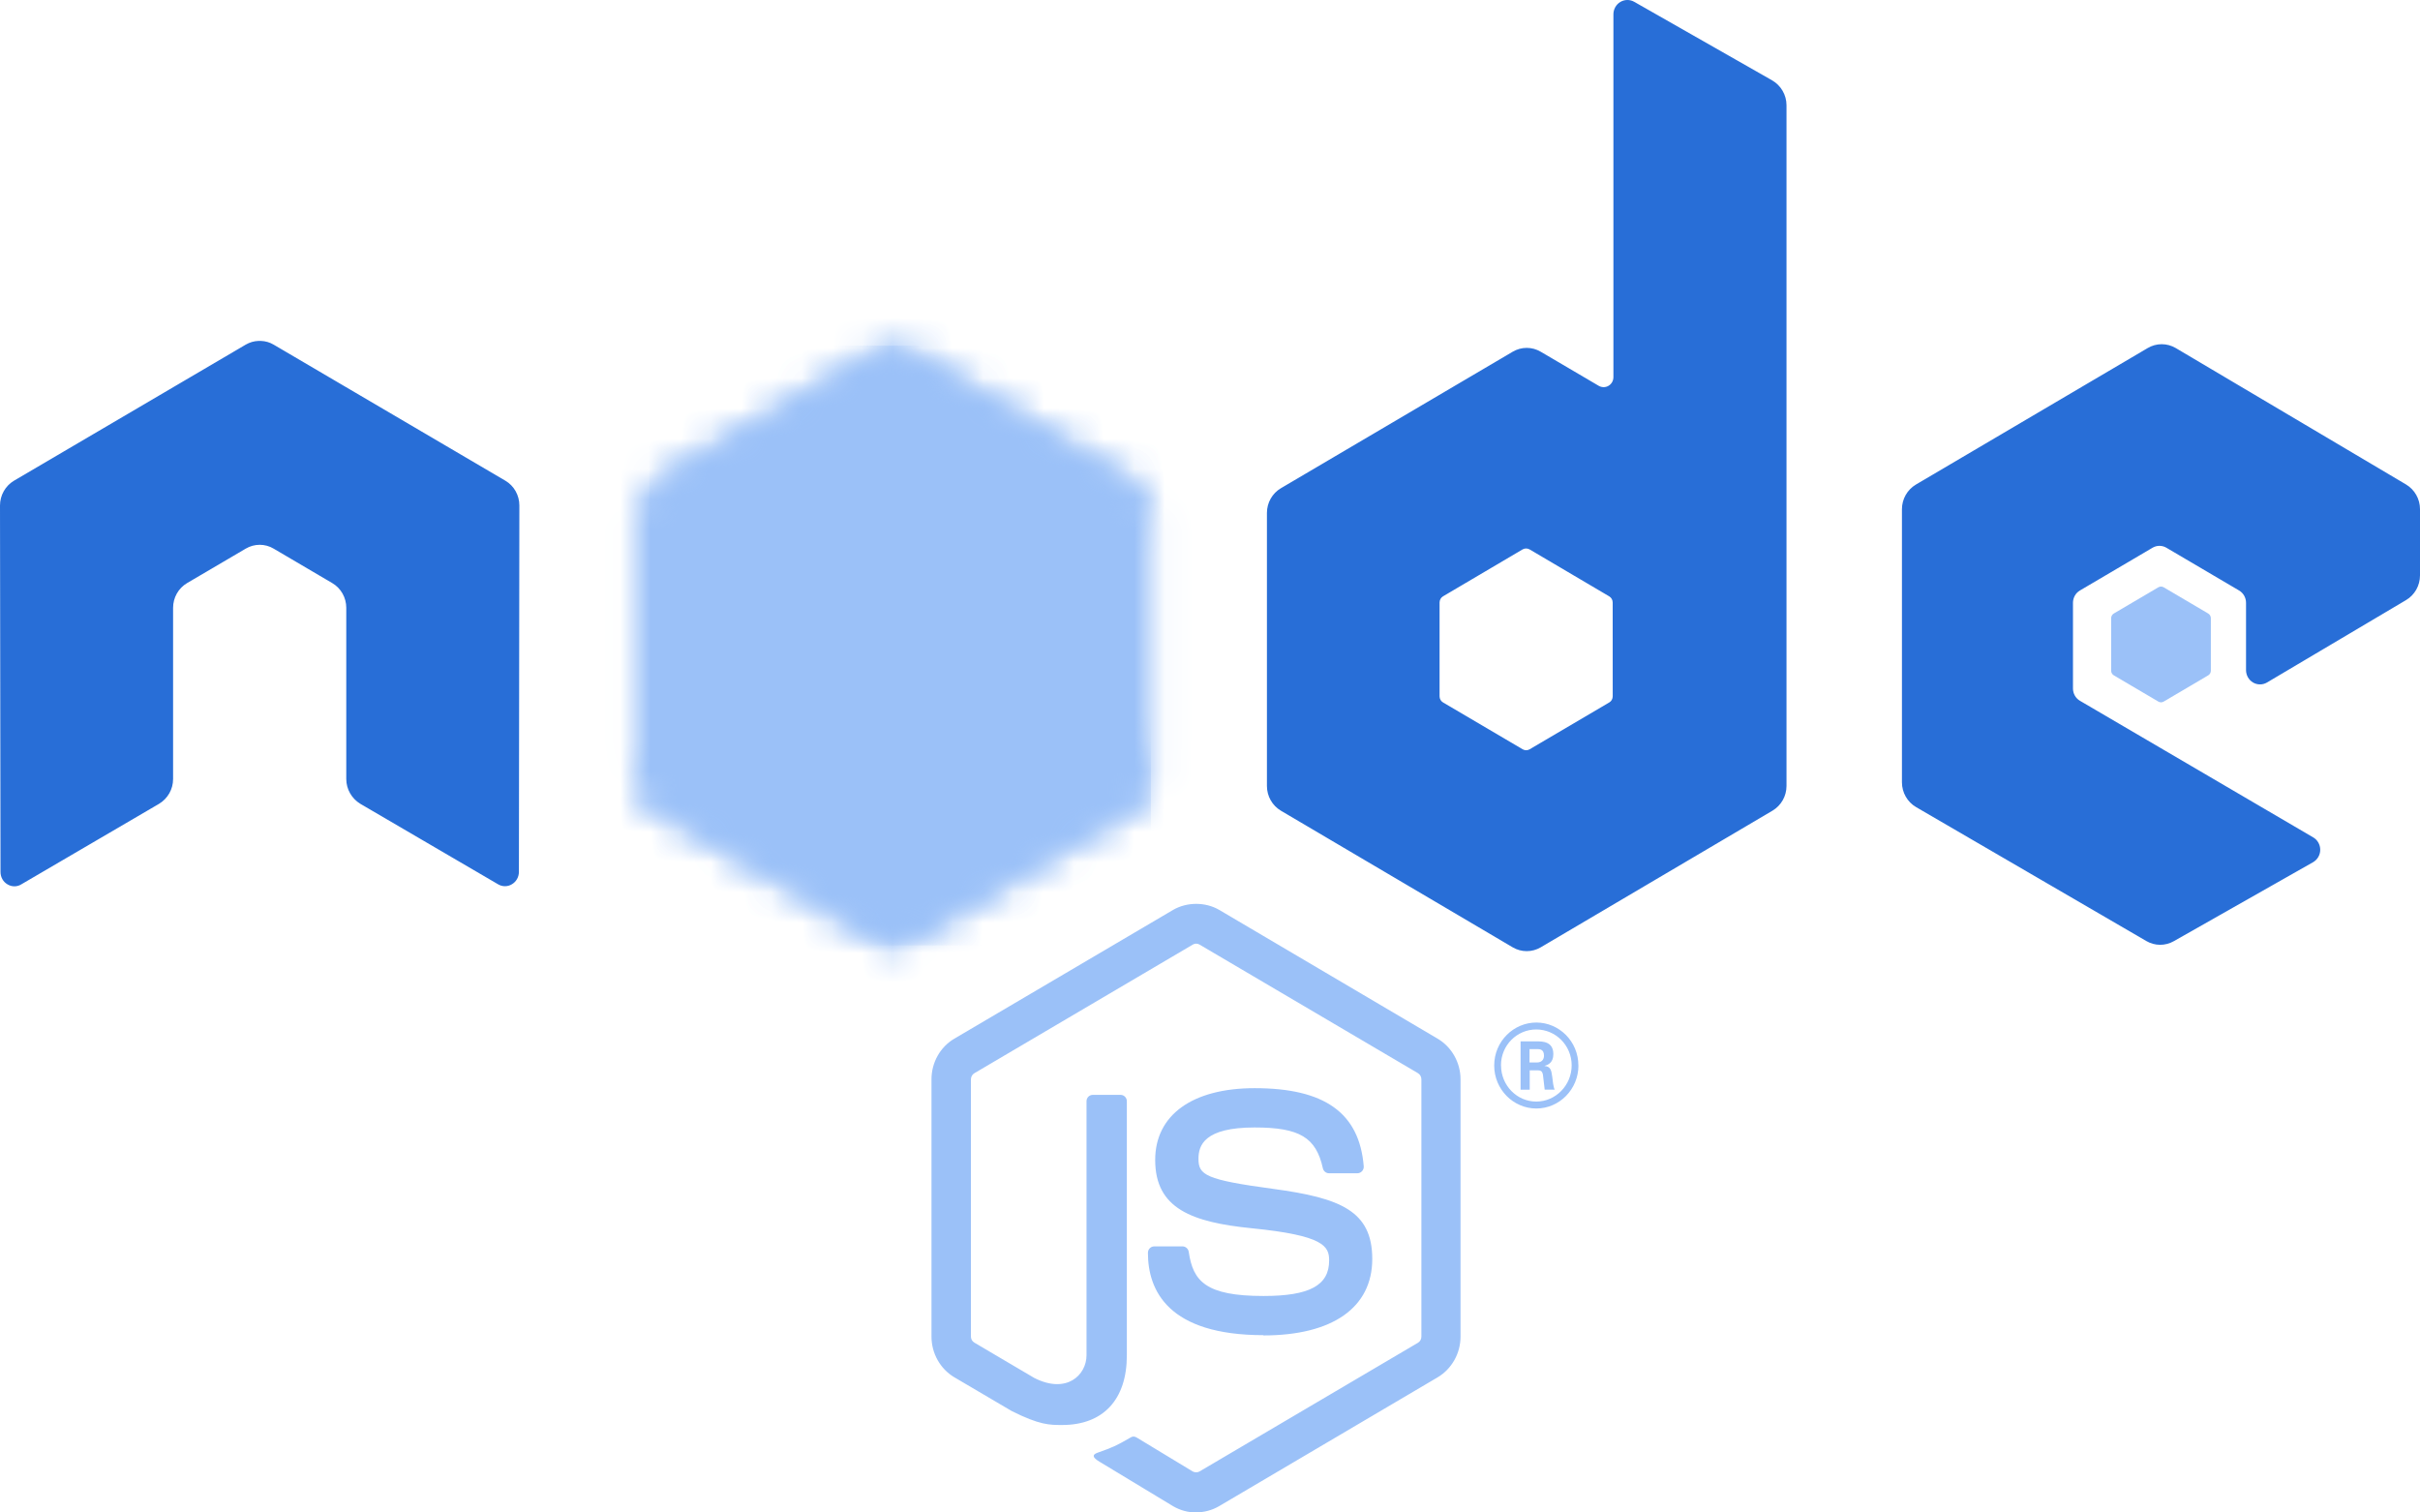 <svg width="80" height="50" viewBox="0 0 80 50" fill="none" xmlns="http://www.w3.org/2000/svg">
<path d="M39.541 50C39.277 50 39.015 49.929 38.783 49.794L36.371 48.336C36.011 48.131 36.187 48.058 36.306 48.016C36.786 47.844 36.884 47.806 37.396 47.509C37.45 47.477 37.521 47.488 37.576 47.522L39.429 48.644C39.496 48.681 39.591 48.681 39.653 48.644L46.877 44.388C46.944 44.349 46.988 44.27 46.988 44.188V35.681C46.988 35.596 46.944 35.52 46.876 35.478L39.654 31.226C39.587 31.185 39.499 31.185 39.432 31.226L32.211 35.478C32.141 35.518 32.097 35.598 32.097 35.679V44.187C32.097 44.268 32.14 44.345 32.209 44.384L34.187 45.55C35.262 46.099 35.918 45.453 35.918 44.803V36.406C35.918 36.286 36.01 36.194 36.128 36.194H37.043C37.157 36.194 37.251 36.286 37.251 36.406V44.807C37.251 46.268 36.47 47.108 35.111 47.108C34.694 47.108 34.365 47.108 33.446 46.647L31.551 45.532C31.082 45.255 30.793 44.739 30.793 44.187V35.679C30.793 35.125 31.082 34.608 31.551 34.335L38.783 30.078C39.24 29.814 39.848 29.814 40.302 30.078L47.525 34.337C47.991 34.612 48.282 35.127 48.282 35.681V44.188C48.282 44.74 47.991 45.255 47.525 45.532L40.302 49.79C40.07 49.926 39.808 49.996 39.54 49.996" fill="#9BC1F8"/>
<path d="M41.772 44.138C38.611 44.138 37.948 42.657 37.948 41.415C37.948 41.297 38.042 41.203 38.157 41.203H39.091C39.194 41.203 39.281 41.28 39.297 41.383C39.438 42.354 39.857 42.843 41.769 42.843C43.292 42.843 43.939 42.492 43.939 41.668C43.939 41.194 43.755 40.842 41.389 40.605C39.411 40.406 38.188 39.961 38.188 38.346C38.188 36.859 39.418 35.973 41.478 35.973C43.791 35.973 44.937 36.792 45.082 38.553C45.087 38.614 45.066 38.673 45.026 38.717C44.986 38.76 44.93 38.786 44.872 38.786H43.934C43.836 38.786 43.751 38.715 43.731 38.62C43.505 37.599 42.959 37.272 41.474 37.272C39.812 37.272 39.619 37.863 39.619 38.306C39.619 38.843 39.847 39 42.089 39.302C44.31 39.603 45.364 40.028 45.364 41.62C45.364 43.226 44.051 44.147 41.762 44.147M50.562 35.124H50.804C51.003 35.124 51.041 34.982 51.041 34.899C51.041 34.681 50.894 34.681 50.813 34.681H50.563L50.562 35.124ZM50.267 34.426H50.804C50.988 34.426 51.35 34.426 51.35 34.847C51.35 35.141 51.166 35.202 51.055 35.239C51.27 35.253 51.285 35.397 51.314 35.6C51.328 35.728 51.352 35.947 51.395 36.021H51.064C51.055 35.947 51.005 35.541 51.005 35.519C50.983 35.429 50.952 35.384 50.842 35.384H50.569V36.023H50.267V34.426ZM49.621 35.22C49.621 35.881 50.144 36.416 50.786 36.416C51.433 36.416 51.956 35.87 51.956 35.22C51.956 34.557 51.426 34.032 50.784 34.032C50.151 34.032 49.619 34.55 49.619 35.218M52.18 35.224C52.18 36.006 51.553 36.645 50.788 36.645C50.028 36.645 49.395 36.014 49.395 35.224C49.395 34.419 50.042 33.803 50.788 33.803C51.538 33.803 52.178 34.421 52.178 35.224" fill="#9BC1F8"/>
<path fill-rule="evenodd" clip-rule="evenodd" d="M17.169 16.711C17.169 16.371 16.993 16.059 16.706 15.891L9.046 11.393C8.917 11.316 8.772 11.275 8.625 11.27H8.546C8.399 11.275 8.254 11.316 8.123 11.393L0.463 15.891C0.178 16.06 0 16.372 0 16.712L0.017 28.826C0.017 28.994 0.102 29.151 0.246 29.234C0.388 29.322 0.565 29.322 0.706 29.234L5.259 26.572C5.547 26.398 5.722 26.089 5.722 25.753V20.094C5.722 19.756 5.898 19.444 6.184 19.276L8.123 18.137C8.267 18.052 8.425 18.01 8.586 18.01C8.745 18.01 8.906 18.052 9.046 18.137L10.984 19.276C11.271 19.444 11.447 19.756 11.447 20.093V25.752C11.447 26.088 11.625 26.398 11.911 26.572L16.462 29.231C16.604 29.318 16.782 29.318 16.924 29.231C17.065 29.148 17.154 28.991 17.154 28.823L17.169 16.711ZM53.313 23.018C53.313 23.102 53.27 23.181 53.198 23.222L50.567 24.77C50.495 24.812 50.407 24.812 50.336 24.77L47.705 23.222C47.632 23.18 47.589 23.102 47.589 23.018V19.919C47.589 19.834 47.632 19.756 47.703 19.714L50.332 18.163C50.405 18.121 50.493 18.121 50.566 18.163L53.197 19.714C53.269 19.756 53.312 19.834 53.312 19.919L53.313 23.018ZM54.024 0.06C53.881 -0.022 53.706 -0.02 53.564 0.065C53.423 0.15 53.336 0.305 53.336 0.473V12.468C53.336 12.586 53.274 12.695 53.174 12.754C53.075 12.813 52.951 12.813 52.85 12.754L50.932 11.627C50.646 11.458 50.294 11.458 50.007 11.627L42.345 16.139C42.059 16.307 41.882 16.619 41.882 16.955V25.983C41.882 26.321 42.059 26.631 42.345 26.801L50.007 31.317C50.293 31.485 50.646 31.485 50.933 31.317L58.595 26.799C58.881 26.629 59.058 26.319 59.058 25.982V3.481C59.058 3.139 58.875 2.824 58.582 2.656L54.024 0.06ZM79.54 19.837C79.825 19.668 80 19.357 80 19.021V16.833C80 16.496 79.824 16.186 79.539 16.016L71.926 11.506C71.638 11.336 71.285 11.336 70.998 11.506L63.337 16.018C63.05 16.188 62.874 16.498 62.874 16.836V25.86C62.874 26.2 63.053 26.513 63.341 26.681L70.953 31.109C71.233 31.273 71.577 31.275 71.861 31.114L76.465 28.503C76.609 28.42 76.702 28.263 76.702 28.093C76.702 27.923 76.613 27.765 76.469 27.682L68.761 23.168C68.616 23.084 68.528 22.928 68.528 22.76V19.929C68.528 19.76 68.614 19.604 68.759 19.52L71.157 18.108C71.3 18.023 71.475 18.023 71.618 18.108L74.018 19.52C74.161 19.603 74.249 19.76 74.249 19.927V22.153C74.249 22.321 74.338 22.478 74.481 22.563C74.624 22.646 74.801 22.646 74.944 22.561L79.54 19.837Z" fill="#286ED7"/>
<path fill-rule="evenodd" clip-rule="evenodd" d="M71.35 19.415C71.404 19.383 71.472 19.383 71.527 19.415L72.997 20.281C73.052 20.313 73.086 20.373 73.086 20.438V22.171C73.086 22.235 73.052 22.295 72.997 22.327L71.527 23.193C71.472 23.226 71.404 23.226 71.35 23.193L69.88 22.327C69.824 22.295 69.79 22.235 69.79 22.171V20.438C69.79 20.373 69.823 20.313 69.879 20.281L71.35 19.415Z" fill="#9BC1F8"/>
<mask id="mask0_3652_79125" style="mask-type:luminance" maskUnits="userSpaceOnUse" x="20" y="11" width="19" height="21">
<path d="M29.066 11.551L21.447 16.039C21.161 16.207 20.986 16.517 20.986 16.852V25.834C20.986 26.169 21.161 26.479 21.447 26.647L29.066 31.138C29.351 31.305 29.702 31.305 29.987 31.138L37.605 26.647C37.889 26.479 38.064 26.169 38.064 25.834V16.852C38.064 16.517 37.889 16.207 37.603 16.039L29.986 11.551C29.843 11.468 29.684 11.426 29.525 11.426C29.366 11.426 29.207 11.468 29.064 11.551" fill="white"/>
</mask>
<g mask="url(#mask0_3652_79125)">
<path d="M45.763 15.277L24.295 4.538L13.287 27.454L34.755 38.194L45.763 15.277Z" fill="#9BC1F8"/>
</g>
<mask id="mask1_3652_79125" style="mask-type:luminance" maskUnits="userSpaceOnUse" x="21" y="11" width="17" height="21">
<path d="M21.175 26.404C21.248 26.5 21.339 26.584 21.447 26.647L27.982 30.499L29.071 31.138C29.234 31.234 29.419 31.274 29.602 31.261C29.662 31.256 29.723 31.244 29.782 31.227L37.818 16.212C37.757 16.143 37.684 16.086 37.604 16.038L32.615 13.098L29.978 11.55C29.903 11.506 29.822 11.474 29.739 11.452L21.175 26.404Z" fill="white"/>
</mask>
<g mask="url(#mask1_3652_79125)">
<path d="M11.893 18.453L27.052 39.391L47.101 24.275L31.941 3.338L11.893 18.453Z" fill="#9BC1F8"/>
</g>
<mask id="mask2_3652_79125" style="mask-type:luminance" maskUnits="userSpaceOnUse" x="21" y="11" width="18" height="21">
<path d="M29.434 11.43C29.306 11.443 29.181 11.484 29.066 11.551L21.469 16.025L29.661 31.253C29.775 31.236 29.887 31.197 29.988 31.137L37.607 26.646C37.842 26.507 38.003 26.272 38.052 26.005L29.701 11.446C29.639 11.433 29.578 11.427 29.515 11.427C29.489 11.427 29.464 11.428 29.439 11.43" fill="white"/>
</mask>
<g mask="url(#mask2_3652_79125)">
<path d="M21.468 11.427V31.253H38.048V11.427H21.468Z" fill="#9BC1F8"/>
</g>
</svg>
